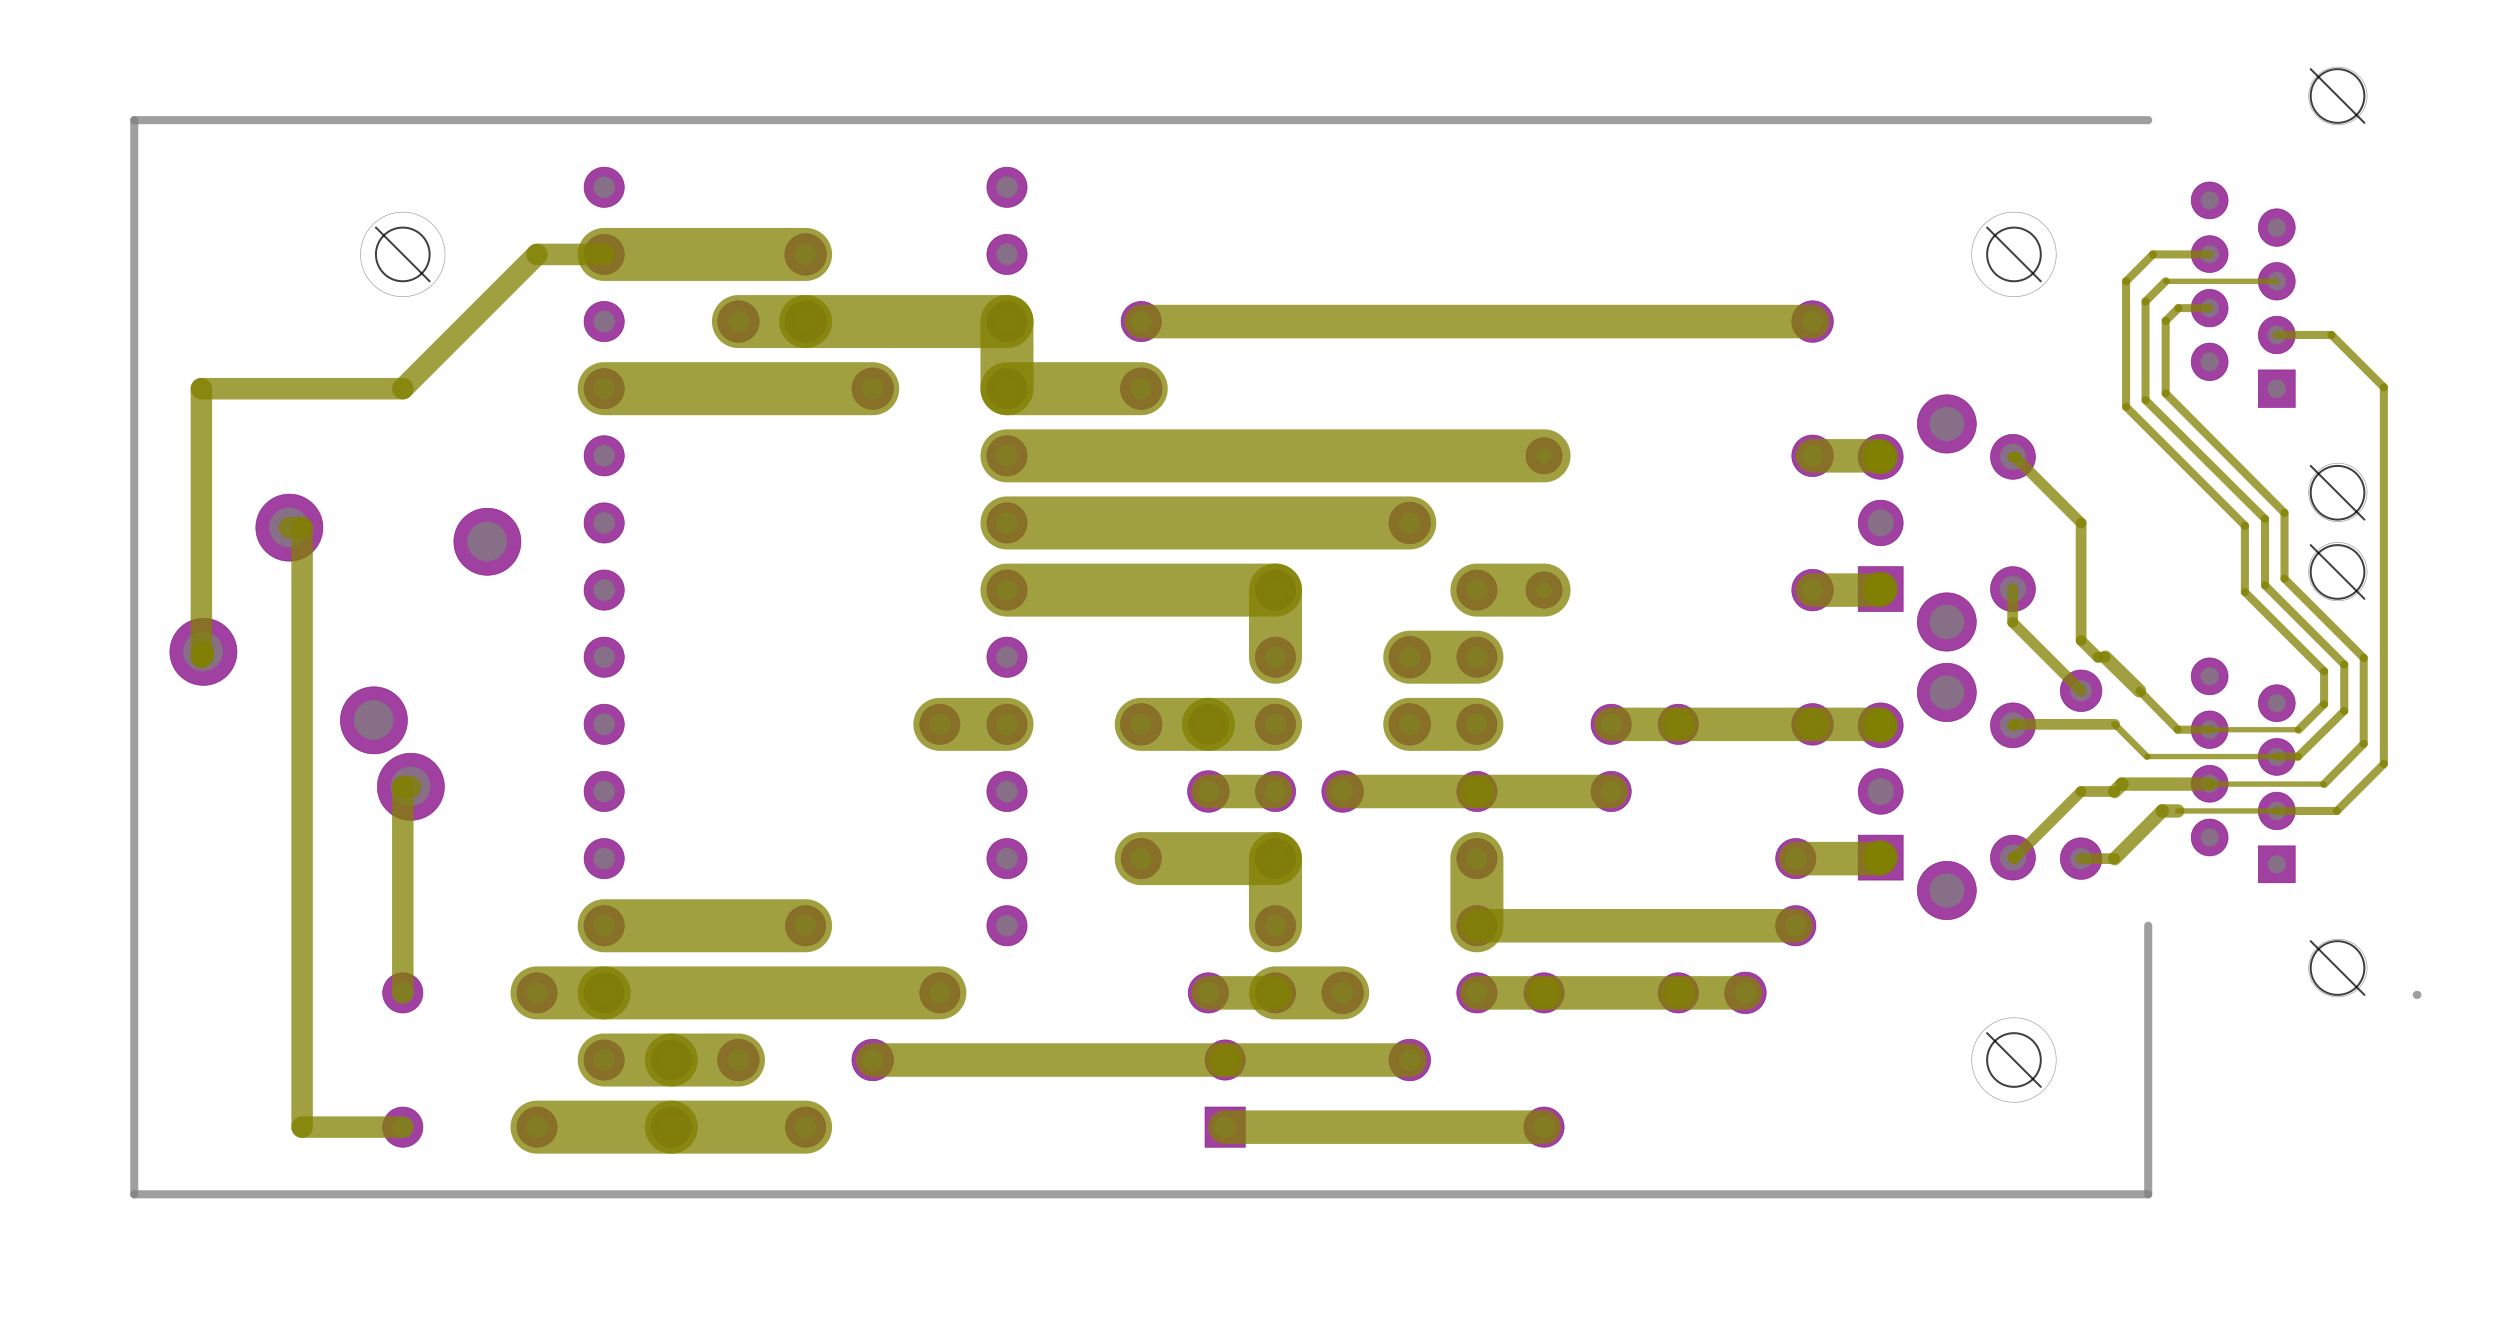 <?xml version="1.0" encoding="UTF-8"?>
<!DOCTYPE svg PUBLIC "-//W3C//DTD SVG 1.1//EN" "http://www.w3.org/Graphics/SVG/1.1/DTD/svg11.dtd">
<svg xmlns="http://www.w3.org/2000/svg" xmlns:xlink="http://www.w3.org/1999/xlink"
	version="1.1" baseProfile="full"
	width="7.448in" height="4in" viewBox="-3200 -1779 3724 2000">
	<circle cx="-2300" cy="-300" r="30" class="p0 b1"/>
	<circle cx="-2300" cy="-200" r="30" class="p0 b1"/>
	<circle cx="-2200" cy="-100" r="30" class="p0 b1"/>
	<circle cx="-2200" cy="-200" r="30" class="p0 b1"/>
	<circle cx="-2400" cy="-100" r="30" class="p0 b1"/>
	<circle cx="-2600" cy="-100" r="30" class="p0 b1"/>
	<circle cx="-2400" cy="-300" r="30" class="p0 b1"/>
	<circle cx="-2600" cy="-300" r="30" class="p0 b1"/>
	<circle cx="-1375" cy="-200" r="30" class="p0 b1"/>
	<rect x="-1405" y="-130" width="60" height="60" class="p0 b1"/>
	<circle cx="-1000" cy="-900" r="30" class="p0 b1"/>
	<circle cx="-1000" cy="-800" r="30" class="p0 b1"/>
	<circle cx="-1000" cy="-700" r="30" class="p0 b1"/>
	<circle cx="-1000" cy="-600" r="30" class="p0 b1"/>
	<circle cx="-1000" cy="-500" r="30" class="p0 b1"/>
	<circle cx="-1000" cy="-400" r="30" class="p0 b1"/>
	<circle cx="-1000" cy="-300" r="30" class="p0 b1"/>
	<circle cx="-1300" cy="-300" r="30" class="p0 b1"/>
	<circle cx="-1300" cy="-400" r="30" class="p0 b1"/>
	<circle cx="-1300" cy="-500" r="30" class="p0 b1"/>
	<circle cx="-1300" cy="-600" r="30" class="p0 b1"/>
	<circle cx="-1300" cy="-700" r="30" class="p0 b1"/>
	<circle cx="-1300" cy="-800" r="30" class="p0 b1"/>
	<circle cx="-1300" cy="-900" r="30" class="p0 b1"/>
	<rect x="164" y="-1228" width="55" height="56" class="p0 b1"/>
	<ellipse cx="91.5" cy="-1240" rx="27.5" ry="28" class="p0 b1"/>
	<ellipse cx="191.5" cy="-1280" rx="27.5" ry="28" class="p0 b1"/>
	<ellipse cx="91.5" cy="-1320" rx="27.5" ry="28" class="p0 b1"/>
	<ellipse cx="191.5" cy="-1360" rx="27.5" ry="28" class="p0 b1"/>
	<circle cx="91.5" cy="-1400.5" r="27.5" class="p0 b1"/>
	<ellipse cx="191.5" cy="-1440" rx="27.5" ry="28" class="p0 b1"/>
	<circle cx="91.5" cy="-1480.5" r="27.5" class="p0 b1"/>
	<rect x="164" y="-519" width="55" height="55" class="p0 b1"/>
	<circle cx="91.5" cy="-531.5" r="27.5" class="p0 b1"/>
	<ellipse cx="191.5" cy="-571" rx="27.5" ry="28" class="p0 b1"/>
	<circle cx="91.5" cy="-611.5" r="27.5" class="p0 b1"/>
	<circle cx="191.5" cy="-651.5" r="27.5" class="p0 b1"/>
	<ellipse cx="91.5" cy="-692" rx="27.5" ry="28" class="p0 b1"/>
	<circle cx="191.5" cy="-731.5" r="27.5" class="p0 b1"/>
	<circle cx="91.5" cy="-771.5" r="27.5" class="p0 b1"/>
	<circle cx="-900" cy="-100" r="30" class="p0 b1"/>
	<circle cx="-900" cy="-300" r="30" class="p0 b1"/>
	<circle cx="-700" cy="-300" r="30" class="p0 b1"/>
	<circle cx="-700" cy="-700" r="30" class="p0 b1"/>
	<circle cx="-800" cy="-700" r="30" class="p0 b1"/>
	<circle cx="-800" cy="-600" r="30" class="p0 b1"/>
	<circle cx="-1400" cy="-300" r="30" class="p0 b1"/>
	<circle cx="-1400" cy="-700" r="30" class="p0 b1"/>
	<circle cx="-525" cy="-400" r="30" class="p0 b1"/>
	<circle cx="-525" cy="-500" r="30" class="p0 b1"/>
	<circle cx="-1500" cy="-500" r="30" class="p0 b1"/>
	<circle cx="-1500" cy="-1300" r="30" class="p0 b1"/>
	<circle cx="-2000" cy="-100" r="30" class="p0 b1"/>
	<circle cx="-2000" cy="-400" r="30" class="p0 b1"/>
	<circle cx="-1800" cy="-300" r="30" class="p0 b1"/>
	<circle cx="-1800" cy="-700" r="30" class="p0 b1"/>
	<rect x="-432" y="-535" width="67" height="67" class="p0 b1"/>
	<ellipse cx="-398.5" cy="-600" rx="33.5" ry="34" class="p0 b1"/>
	<circle cx="-398.5" cy="-698.5" r="33.5" class="p0 b1"/>
	<circle cx="-201.5" cy="-698.5" r="33.5" class="p0 b1"/>
	<circle cx="-201.5" cy="-501.5" r="33.5" class="p0 b1"/>
	<ellipse cx="-300" cy="-747.5" rx="44" ry="43.5" class="p0 b1"/>
	<ellipse cx="-300" cy="-452.5" rx="44" ry="43.5" class="p0 b1"/>
	<rect x="-432" y="-935" width="67" height="67" class="p0 b1"/>
	<ellipse cx="-398.5" cy="-1000" rx="33.5" ry="34" class="p0 b1"/>
	<circle cx="-398.5" cy="-1098.5" r="33.5" class="p0 b1"/>
	<circle cx="-201.5" cy="-1098.5" r="33.5" class="p0 b1"/>
	<circle cx="-201.5" cy="-901.5" r="33.5" class="p0 b1"/>
	<ellipse cx="-300" cy="-1147.5" rx="44" ry="43.5" class="p0 b1"/>
	<ellipse cx="-300" cy="-852.5" rx="44" ry="43.5" class="p0 b1"/>
	<circle cx="-2897" cy="-808" r="50" class="p0 b1"/>
	<circle cx="-2588" cy="-607" r="50" class="p0 b1"/>
	<circle cx="-2643" cy="-706" r="50" class="p0 b1"/>
	<circle cx="-2474" cy="-972" r="50" class="p0 b1"/>
	<circle cx="-2769" cy="-993" r="50" class="p0 b1"/>
	<circle cx="-1700" cy="-1500" r="30" class="p0 b1"/>
	<circle cx="-1700" cy="-1400" r="30" class="p0 b1"/>
	<circle cx="-1700" cy="-1300" r="30" class="p0 b1"/>
	<circle cx="-1700" cy="-1200" r="30" class="p0 b1"/>
	<circle cx="-1700" cy="-1100" r="30" class="p0 b1"/>
	<circle cx="-1700" cy="-1000" r="30" class="p0 b1"/>
	<circle cx="-1700" cy="-900" r="30" class="p0 b1"/>
	<circle cx="-1700" cy="-800" r="30" class="p0 b1"/>
	<circle cx="-1700" cy="-700" r="30" class="p0 b1"/>
	<circle cx="-1700" cy="-600" r="30" class="p0 b1"/>
	<circle cx="-1700" cy="-500" r="30" class="p0 b1"/>
	<circle cx="-1700" cy="-400" r="30" class="p0 b1"/>
	<circle cx="-2300" cy="-1500" r="30" class="p0 b1"/>
	<circle cx="-2300" cy="-1400" r="30" class="p0 b1"/>
	<circle cx="-2300" cy="-1300" r="30" class="p0 b1"/>
	<circle cx="-2300" cy="-1200" r="30" class="p0 b1"/>
	<circle cx="-2300" cy="-1100" r="30" class="p0 b1"/>
	<circle cx="-2300" cy="-1000" r="30" class="p0 b1"/>
	<circle cx="-2300" cy="-900" r="30" class="p0 b1"/>
	<circle cx="-2300" cy="-800" r="30" class="p0 b1"/>
	<circle cx="-2300" cy="-700" r="30" class="p0 b1"/>
	<circle cx="-2300" cy="-600" r="30" class="p0 b1"/>
	<circle cx="-2300" cy="-500" r="30" class="p0 b1"/>
	<circle cx="-2300" cy="-400" r="30" class="p0 b1"/>
	<circle cx="-2300" cy="-300" r="16" class="p2 b3"/>
	<circle cx="-2300" cy="-200" r="16" class="p2 b3"/>
	<circle cx="-2200" cy="-100" r="16" class="p2 b3"/>
	<circle cx="-2200" cy="-200" r="16" class="p2 b3"/>
	<circle cx="-2400" cy="-100" r="16" class="p2 b3"/>
	<circle cx="-2600" cy="-100" r="16" class="p2 b3"/>
	<circle cx="-2400" cy="-300" r="16" class="p2 b3"/>
	<circle cx="-2600" cy="-300" r="16" class="p2 b3"/>
	<circle cx="-1375" cy="-200" r="16" class="p2 b3"/>
	<circle cx="-1375" cy="-100" r="16" class="p2 b3"/>
	<circle cx="-1000" cy="-900" r="16" class="p2 b3"/>
	<circle cx="-1000" cy="-800" r="16" class="p2 b3"/>
	<circle cx="-1000" cy="-700" r="16" class="p2 b3"/>
	<circle cx="-1000" cy="-600" r="16" class="p2 b3"/>
	<circle cx="-1000" cy="-500" r="16" class="p2 b3"/>
	<circle cx="-1000" cy="-400" r="16" class="p2 b3"/>
	<circle cx="-1000" cy="-300" r="16" class="p2 b3"/>
	<circle cx="-1300" cy="-300" r="16" class="p2 b3"/>
	<circle cx="-1300" cy="-400" r="16" class="p2 b3"/>
	<circle cx="-1300" cy="-500" r="16" class="p2 b3"/>
	<circle cx="-1300" cy="-600" r="16" class="p2 b3"/>
	<circle cx="-1300" cy="-700" r="16" class="p2 b3"/>
	<circle cx="-1300" cy="-800" r="16" class="p2 b3"/>
	<circle cx="-1300" cy="-900" r="16" class="p2 b3"/>
	<ellipse cx="191.5" cy="-1200" rx="13.5" ry="14" class="p2 b3"/>
	<ellipse cx="91.5" cy="-1240" rx="13.5" ry="14" class="p2 b3"/>
	<ellipse cx="191.5" cy="-1280" rx="13.5" ry="14" class="p2 b3"/>
	<ellipse cx="91.5" cy="-1320" rx="13.5" ry="14" class="p2 b3"/>
	<ellipse cx="191.5" cy="-1360" rx="13.5" ry="14" class="p2 b3"/>
	<circle cx="91.5" cy="-1400.5" r="13.5" class="p2 b3"/>
	<ellipse cx="191.5" cy="-1440" rx="13.5" ry="14" class="p2 b3"/>
	<circle cx="91.5" cy="-1480.5" r="13.5" class="p2 b3"/>
	<circle cx="191.5" cy="-491.5" r="13.5" class="p2 b3"/>
	<circle cx="91.5" cy="-531.5" r="13.5" class="p2 b3"/>
	<ellipse cx="191.5" cy="-571" rx="13.5" ry="14" class="p2 b3"/>
	<circle cx="91.5" cy="-611.5" r="13.5" class="p2 b3"/>
	<circle cx="191.5" cy="-651.5" r="13.5" class="p2 b3"/>
	<ellipse cx="91.5" cy="-692" rx="13.5" ry="14" class="p2 b3"/>
	<circle cx="191.5" cy="-731.5" r="13.5" class="p2 b3"/>
	<circle cx="91.5" cy="-771.5" r="13.5" class="p2 b3"/>
	<circle cx="-900" cy="-100" r="16" class="p2 b3"/>
	<circle cx="-900" cy="-300" r="16" class="p2 b3"/>
	<circle cx="-700" cy="-300" r="16" class="p2 b3"/>
	<circle cx="-700" cy="-700" r="16" class="p2 b3"/>
	<circle cx="-800" cy="-700" r="16" class="p2 b3"/>
	<circle cx="-800" cy="-600" r="16" class="p2 b3"/>
	<circle cx="-1400" cy="-300" r="16" class="p2 b3"/>
	<circle cx="-1400" cy="-700" r="16" class="p2 b3"/>
	<circle cx="-525" cy="-400" r="16" class="p2 b3"/>
	<circle cx="-525" cy="-500" r="16" class="p2 b3"/>
	<circle cx="-1500" cy="-500" r="16" class="p2 b3"/>
	<circle cx="-1500" cy="-1300" r="16" class="p2 b3"/>
	<circle cx="-2000" cy="-100" r="16" class="p2 b3"/>
	<circle cx="-2000" cy="-400" r="16" class="p2 b3"/>
	<circle cx="-1800" cy="-300" r="16" class="p2 b3"/>
	<circle cx="-1800" cy="-700" r="16" class="p2 b3"/>
	<circle cx="-398.5" cy="-501.5" r="19.5" class="p2 b3"/>
	<ellipse cx="-398.5" cy="-600" rx="19.5" ry="20" class="p2 b3"/>
	<circle cx="-398.5" cy="-698.5" r="19.5" class="p2 b3"/>
	<circle cx="-201.5" cy="-698.5" r="19.5" class="p2 b3"/>
	<circle cx="-201.5" cy="-501.5" r="19.5" class="p2 b3"/>
	<ellipse cx="-300" cy="-747.5" rx="26" ry="25.5" class="p2 b3"/>
	<ellipse cx="-300" cy="-452.5" rx="26" ry="25.5" class="p2 b3"/>
	<circle cx="-398.5" cy="-901.5" r="19.5" class="p2 b3"/>
	<ellipse cx="-398.5" cy="-1000" rx="19.5" ry="20" class="p2 b3"/>
	<circle cx="-398.5" cy="-1098.5" r="19.5" class="p2 b3"/>
	<circle cx="-201.5" cy="-1098.5" r="19.5" class="p2 b3"/>
	<circle cx="-201.5" cy="-901.5" r="19.5" class="p2 b3"/>
	<ellipse cx="-300" cy="-1147.5" rx="26" ry="25.5" class="p2 b3"/>
	<ellipse cx="-300" cy="-852.5" rx="26" ry="25.5" class="p2 b3"/>
	<circle cx="-2897.5" cy="-808.5" r="29.5" class="p2 b3"/>
	<circle cx="-2588.5" cy="-607.5" r="29.5" class="p2 b3"/>
	<circle cx="-2643.5" cy="-706.5" r="29.5" class="p2 b3"/>
	<circle cx="-2474.5" cy="-972.5" r="29.5" class="p2 b3"/>
	<circle cx="-2769.5" cy="-993.5" r="29.5" class="p2 b3"/>
	<circle cx="-1700" cy="-1500" r="16" class="p2 b3"/>
	<circle cx="-1700" cy="-1400" r="16" class="p2 b3"/>
	<circle cx="-1700" cy="-1300" r="16" class="p2 b3"/>
	<circle cx="-1700" cy="-1200" r="16" class="p2 b3"/>
	<circle cx="-1700" cy="-1100" r="16" class="p2 b3"/>
	<circle cx="-1700" cy="-1000" r="16" class="p2 b3"/>
	<circle cx="-1700" cy="-900" r="16" class="p2 b3"/>
	<circle cx="-1700" cy="-800" r="16" class="p2 b3"/>
	<circle cx="-1700" cy="-700" r="16" class="p2 b3"/>
	<circle cx="-1700" cy="-600" r="16" class="p2 b3"/>
	<circle cx="-1700" cy="-500" r="16" class="p2 b3"/>
	<circle cx="-1700" cy="-400" r="16" class="p2 b3"/>
	<circle cx="-2300" cy="-1500" r="16" class="p2 b3"/>
	<circle cx="-2300" cy="-1400" r="16" class="p2 b3"/>
	<circle cx="-2300" cy="-1300" r="16" class="p2 b3"/>
	<circle cx="-2300" cy="-1200" r="16" class="p2 b3"/>
	<circle cx="-2300" cy="-1100" r="16" class="p2 b3"/>
	<circle cx="-2300" cy="-1000" r="16" class="p2 b3"/>
	<circle cx="-2300" cy="-900" r="16" class="p2 b3"/>
	<circle cx="-2300" cy="-800" r="16" class="p2 b3"/>
	<circle cx="-2300" cy="-700" r="16" class="p2 b3"/>
	<circle cx="-2300" cy="-600" r="16" class="p2 b3"/>
	<circle cx="-2300" cy="-500" r="16" class="p2 b3"/>
	<circle cx="-2300" cy="-400" r="16" class="p2 b3"/>
	<circle cx="-1200" cy="-300" r="31" class="p0 b1"/>
	<circle cx="-1200" cy="-600" r="31" class="p0 b1"/>
	<circle cx="-500" cy="-900" r="31" class="p0 b1"/>
	<circle cx="-500" cy="-700" r="31" class="p0 b1"/>
	<circle cx="-1400" cy="-600" r="31" class="p0 b1"/>
	<circle cx="-600" cy="-300" r="31" class="p0 b1"/>
	<circle cx="-100" cy="-750" r="31" class="p0 b1"/>
	<circle cx="-100" cy="-500" r="31" class="p0 b1"/>
	<circle cx="-1100" cy="-700" r="31" class="p0 b1"/>
	<circle cx="-1100" cy="-200" r="31" class="p0 b1"/>
	<circle cx="-1900" cy="-1200" r="31" class="p0 b1"/>
	<circle cx="-1900" cy="-200" r="31" class="p0 b1"/>
	<circle cx="-1500" cy="-1200" r="31" class="p0 b1"/>
	<circle cx="-1500" cy="-700" r="31" class="p0 b1"/>
	<circle cx="-2000" cy="-1300" r="31" class="p0 b1"/>
	<circle cx="-2000" cy="-1400" r="31" class="p0 b1"/>
	<circle cx="-2100" cy="-1300" r="31" class="p0 b1"/>
	<circle cx="-2100" cy="-200" r="31" class="p0 b1"/>
	<circle cx="-900" cy="-900" r="27" class="p0 b1"/>
	<circle cx="-900" cy="-1100" r="27" class="p0 b1"/>
	<circle cx="-1100" cy="-800" r="31" class="p0 b1"/>
	<circle cx="-1100" cy="-1000" r="31" class="p0 b1"/>
	<circle cx="-500" cy="-1300" r="31" class="p0 b1"/>
	<circle cx="-500" cy="-1100" r="31" class="p0 b1"/>
	<circle cx="-1200" cy="-300" r="16" class="p2 b3"/>
	<circle cx="-1200" cy="-600" r="16" class="p2 b3"/>
	<circle cx="-500" cy="-900" r="16" class="p2 b3"/>
	<circle cx="-500" cy="-700" r="16" class="p2 b3"/>
	<circle cx="-1400" cy="-600" r="16" class="p2 b3"/>
	<circle cx="-600" cy="-300" r="16" class="p2 b3"/>
	<circle cx="-100" cy="-750" r="16" class="p2 b3"/>
	<circle cx="-100" cy="-500" r="16" class="p2 b3"/>
	<circle cx="-1100" cy="-700" r="16" class="p2 b3"/>
	<circle cx="-1100" cy="-200" r="16" class="p2 b3"/>
	<circle cx="-1900" cy="-1200" r="16" class="p2 b3"/>
	<circle cx="-1900" cy="-200" r="16" class="p2 b3"/>
	<circle cx="-1500" cy="-1200" r="16" class="p2 b3"/>
	<circle cx="-1500" cy="-700" r="16" class="p2 b3"/>
	<circle cx="-2000" cy="-1300" r="16" class="p2 b3"/>
	<circle cx="-2000" cy="-1400" r="16" class="p2 b3"/>
	<circle cx="-2100" cy="-1300" r="16" class="p2 b3"/>
	<circle cx="-2100" cy="-200" r="16" class="p2 b3"/>
	<circle cx="-900" cy="-900" r="12" class="p2 b3"/>
	<circle cx="-900" cy="-1100" r="12" class="p2 b3"/>
	<circle cx="-1100" cy="-800" r="16" class="p2 b3"/>
	<circle cx="-1100" cy="-1000" r="16" class="p2 b3"/>
	<circle cx="-500" cy="-1300" r="16" class="p2 b3"/>
	<circle cx="-500" cy="-1100" r="16" class="p2 b3"/>
	<ellipse cx="282.5" cy="-1636" rx="43.5" ry="43" class="p4 b5"/>
	<circle cx="282.5" cy="-1045.5" r="43.5" class="p4 b5"/>
	<circle cx="282.5" cy="-927.5" r="43.5" class="p4 b5"/>
	<ellipse cx="282.5" cy="-337" rx="43.5" ry="43" class="p4 b5"/>
	<circle cx="-200" cy="-1400" r="63" class="p4 b5"/>
	<circle cx="-200" cy="-200" r="63" class="p4 b5"/>
	<circle cx="-2600" cy="-1400" r="63" class="p4 b5"/>
	<line x1="401" y1="-297" x2="400" y2="-297" class="p6"/>
	<line x1="0" y1="-1600" x2="-3000" y2="-1600" class="p6"/>
	<line x1="-3000" y1="-1600" x2="-3000" y2="0" class="p6"/>
	<line x1="-3000" y1="0" x2="0" y2="0" class="p6"/>
	<line x1="0" y1="0" x2="0" y2="-400" class="p6"/>
	<line x1="321" y1="-671" x2="321" y2="-799" class="p7"/>
	<line x1="321" y1="-799" x2="203" y2="-917" class="p7"/>
	<line x1="203" y1="-917" x2="203" y2="-1015" class="p7"/>
	<line x1="203" y1="-1015" x2="26" y2="-1193" class="p7"/>
	<line x1="26" y1="-1193" x2="26" y2="-1301" class="p7"/>
	<line x1="262" y1="-611" x2="91" y2="-611" class="p8"/>
	<line x1="321" y1="-671" x2="262" y2="-611" class="p7"/>
	<line x1="45" y1="-1320" x2="91" y2="-1320" class="p7"/>
	<line x1="26" y1="-1301" x2="45" y2="-1320" class="p7"/>
	<line x1="91" y1="-611" x2="-39" y2="-611" class="p9"/>
	<line x1="-39" y1="-611" x2="-50" y2="-600" class="p9"/>
	<line x1="-200" y1="-500" x2="-202" y2="-502" class="p10"/>
	<line x1="-50" y1="-600" x2="-100" y2="-600" class="p10"/>
	<line x1="-100" y1="-600" x2="-200" y2="-500" class="p10"/>
	<line x1="-4" y1="-1183" x2="-4" y2="-1330" class="p7"/>
	<line x1="292" y1="-789" x2="174" y2="-907" class="p7"/>
	<line x1="174" y1="-907" x2="174" y2="-1006" class="p7"/>
	<line x1="174" y1="-1006" x2="-4" y2="-1183" class="p7"/>
	<line x1="292" y1="-720" x2="292" y2="-789" class="p7"/>
	<line x1="223" y1="-652" x2="191" y2="-652" class="p7"/>
	<line x1="223" y1="-652" x2="292" y2="-720" class="p7"/>
	<line x1="26" y1="-1360" x2="191" y2="-1360" class="p8"/>
	<line x1="-4" y1="-1330" x2="26" y2="-1360" class="p7"/>
	<line x1="191" y1="-652" x2="-2" y2="-652" class="p8"/>
	<line x1="-2" y1="-652" x2="-50" y2="-700" class="p11"/>
	<line x1="-200" y1="-700" x2="-202" y2="-698" class="p10"/>
	<line x1="-50" y1="-700" x2="-200" y2="-700" class="p10"/>
	<line x1="-1200" y1="-300" x2="-1300" y2="-300" class="p12"/>
	<line x1="-1000" y1="-600" x2="-1200" y2="-600" class="p13"/>
	<line x1="-800" y1="-600" x2="-1000" y2="-600" class="p13"/>
	<line x1="-1300" y1="-300" x2="-1400" y2="-300" class="p13"/>
	<line x1="-400" y1="-900" x2="-400" y2="-902" class="p13"/>
	<line x1="-400" y1="-902" x2="-398" y2="-902" class="p13"/>
	<line x1="-500" y1="-900" x2="-400" y2="-900" class="p13"/>
	<line x1="-400" y1="-698" x2="-400" y2="-700" class="p13"/>
	<line x1="-398" y1="-698" x2="-400" y2="-698" class="p13"/>
	<line x1="-400" y1="-700" x2="-500" y2="-700" class="p13"/>
	<line x1="-500" y1="-700" x2="-700" y2="-700" class="p13"/>
	<line x1="-700" y1="-700" x2="-800" y2="-700" class="p13"/>
	<line x1="-700" y1="-300" x2="-900" y2="-300" class="p13"/>
	<line x1="-900" y1="-300" x2="-1000" y2="-300" class="p13"/>
	<line x1="-1400" y1="-600" x2="-1300" y2="-600" class="p13"/>
	<line x1="-600" y1="-300" x2="-700" y2="-300" class="p13"/>
	<line x1="351" y1="-641" x2="351" y2="-1202" class="p7"/>
	<line x1="191" y1="-571" x2="44" y2="-571" class="p8"/>
	<line x1="281" y1="-571" x2="191" y2="-571" class="p7"/>
	<line x1="281" y1="-571" x2="351" y2="-641" class="p7"/>
	<line x1="273" y1="-1280" x2="191" y2="-1280" class="p7"/>
	<line x1="351" y1="-1202" x2="273" y2="-1280" class="p7"/>
	<line x1="44" y1="-571" x2="21" y2="-571" class="p9"/>
	<line x1="21" y1="-571" x2="-50" y2="-500" class="p9"/>
	<line x1="-202" y1="-852" x2="-202" y2="-902" class="p10"/>
	<line x1="-100" y1="-750" x2="-202" y2="-852" class="p10"/>
	<line x1="-50" y1="-500" x2="-100" y2="-500" class="p10"/>
	<line x1="262" y1="-779" x2="144" y2="-897" class="p7"/>
	<line x1="144" y1="-897" x2="144" y2="-996" class="p7"/>
	<line x1="144" y1="-996" x2="-33" y2="-1173" class="p7"/>
	<line x1="-33" y1="-1173" x2="-33" y2="-1360" class="p7"/>
	<line x1="262" y1="-730" x2="262" y2="-779" class="p7"/>
	<line x1="224" y1="-692" x2="91" y2="-692" class="p8"/>
	<line x1="224" y1="-692" x2="262" y2="-730" class="p7"/>
	<line x1="91" y1="-692" x2="44" y2="-692" class="p7"/>
	<line x1="44" y1="-692" x2="-13" y2="-750" class="p7"/>
	<line x1="7" y1="-1400" x2="91" y2="-1400" class="p7"/>
	<line x1="-33" y1="-1360" x2="7" y2="-1400" class="p7"/>
	<line x1="-13" y1="-750" x2="-64" y2="-800" class="p9"/>
	<line x1="-198" y1="-1098" x2="-202" y2="-1098" class="p10"/>
	<line x1="-100" y1="-1000" x2="-198" y2="-1098" class="p10"/>
	<line x1="-64" y1="-800" x2="-75" y2="-800" class="p10"/>
	<line x1="-100" y1="-825" x2="-100" y2="-1000" class="p10"/>
	<line x1="-75" y1="-800" x2="-100" y2="-825" class="p10"/>
	<line x1="-900" y1="-100" x2="-1375" y2="-100" class="p13"/>
	<line x1="-1100" y1="-700" x2="-1000" y2="-700" class="p12"/>
	<line x1="-1900" y1="-1200" x2="-2300" y2="-1200" class="p12"/>
	<line x1="-1100" y1="-200" x2="-1375" y2="-200" class="p13"/>
	<line x1="-1900" y1="-200" x2="-1375" y2="-200" class="p13"/>
	<line x1="-1700" y1="-1200" x2="-1700" y2="-1300" class="p12"/>
	<line x1="-2000" y1="-1400" x2="-2300" y2="-1400" class="p12"/>
	<line x1="-1500" y1="-1200" x2="-1700" y2="-1200" class="p12"/>
	<line x1="-2200" y1="-200" x2="-2300" y2="-200" class="p12"/>
	<line x1="-1300" y1="-700" x2="-1400" y2="-700" class="p12"/>
	<line x1="-1400" y1="-700" x2="-1500" y2="-700" class="p12"/>
	<line x1="-2100" y1="-200" x2="-2200" y2="-200" class="p12"/>
	<line x1="-1700" y1="-1300" x2="-2000" y2="-1300" class="p12"/>
	<line x1="-2000" y1="-1300" x2="-2100" y2="-1300" class="p12"/>
	<line x1="-2300" y1="-1400" x2="-2400" y2="-1400" class="p14"/>
	<line x1="-2400" y1="-1400" x2="-2600" y2="-1200" class="p14"/>
	<line x1="-2600" y1="-1200" x2="-2900" y2="-1200" class="p14"/>
	<line x1="-2900" y1="-800" x2="-2897" y2="-803" class="p14"/>
	<line x1="-2897" y1="-803" x2="-2897" y2="-808" class="p14"/>
	<line x1="-2900" y1="-1200" x2="-2900" y2="-800" class="p14"/>
	<line x1="-2200" y1="-100" x2="-2400" y2="-100" class="p12"/>
	<line x1="-2000" y1="-100" x2="-2200" y2="-100" class="p12"/>
	<line x1="-1300" y1="-500" x2="-1500" y2="-500" class="p12"/>
	<line x1="-1300" y1="-400" x2="-1300" y2="-500" class="p12"/>
	<line x1="-900" y1="-900" x2="-1000" y2="-900" class="p12"/>
	<line x1="-900" y1="-1100" x2="-1700" y2="-1100" class="p12"/>
	<line x1="-1000" y1="-800" x2="-1100" y2="-800" class="p12"/>
	<line x1="-1100" y1="-1000" x2="-1700" y2="-1000" class="p12"/>
	<line x1="-1300" y1="-800" x2="-1300" y2="-900" class="p12"/>
	<line x1="-1300" y1="-900" x2="-1700" y2="-900" class="p12"/>
	<line x1="-400" y1="-500" x2="-400" y2="-502" class="p13"/>
	<line x1="-400" y1="-502" x2="-398" y2="-502" class="p13"/>
	<line x1="-525" y1="-500" x2="-400" y2="-500" class="p13"/>
	<line x1="-2000" y1="-400" x2="-2300" y2="-400" class="p12"/>
	<line x1="-1700" y1="-700" x2="-1800" y2="-700" class="p12"/>
	<line x1="-1500" y1="-1300" x2="-500" y2="-1300" class="p13"/>
	<line x1="-400" y1="-1100" x2="-400" y2="-1098" class="p13"/>
	<line x1="-400" y1="-1098" x2="-398" y2="-1098" class="p13"/>
	<line x1="-500" y1="-1100" x2="-400" y2="-1100" class="p13"/>
	<line x1="-2769" y1="-993" x2="-2750" y2="-993" class="p14"/>
	<line x1="-2750" y1="-993" x2="-2750" y2="-100" class="p14"/>
	<line x1="-2750" y1="-100" x2="-2600" y2="-100" class="p14"/>
	<line x1="-2588" y1="-607" x2="-2600" y2="-607" class="p14"/>
	<line x1="-2600" y1="-607" x2="-2600" y2="-300" class="p14"/>
	<line x1="-1000" y1="-400" x2="-1000" y2="-500" class="p12"/>
	<line x1="-525" y1="-400" x2="-1000" y2="-400" class="p13"/>
	<line x1="-1800" y1="-300" x2="-2300" y2="-300" class="p12"/>
	<line x1="-2300" y1="-300" x2="-2400" y2="-300" class="p12"/>
	<line x1="322" y1="-1596" x2="242" y2="-1676" class="p15"/>
	<circle cx="282" cy="-1636" r="40" class="p15 b5"/>
	<line x1="322" y1="-1005" x2="242" y2="-1085" class="p15"/>
	<circle cx="282" cy="-1045" r="40" class="p15 b5"/>
	<line x1="322" y1="-887" x2="242" y2="-967" class="p15"/>
	<circle cx="282" cy="-927" r="40" class="p15 b5"/>
	<line x1="322" y1="-297" x2="242" y2="-377" class="p15"/>
	<circle cx="282" cy="-337" r="40" class="p15 b5"/>
	<line x1="-160" y1="-1360" x2="-240" y2="-1440" class="p15"/>
	<circle cx="-200" cy="-1400" r="40" class="p15 b5"/>
	<line x1="-160" y1="-160" x2="-240" y2="-240" class="p15"/>
	<circle cx="-200" cy="-200" r="40" class="p15 b5"/>
	<line x1="-2560" y1="-1360" x2="-2640" y2="-1440" class="p15"/>
	<circle cx="-2600" cy="-1400" r="40" class="p15 b5"/>
   <style type="text/css">
line,path	{stroke-linecap:round;stroke-linejoin:round;}
path	{fill-rule:evenodd;}
.p0	{stroke:rgba(128,0,128,0.75);stroke-width:1px;vector-effect:non-scaling-stroke;}
.b1	{fill:rgba(128,0,128,0.75);}
.p2	{stroke:none;}
.b3	{fill:rgba(127,127,127,0.75);}
.p4	{stroke:rgba(127,127,127,0.75);stroke-width:1px;vector-effect:non-scaling-stroke;}
.b5	{fill:none;}
.p6	{stroke:rgba(127,127,127,0.75);stroke-width:12;}
.p7	{stroke:rgba(128,128,0,0.75);stroke-width:12;}
.p8	{stroke:rgba(128,128,0,0.75);stroke-width:8;}
.p9	{stroke:rgba(128,128,0,0.75);stroke-width:20;}
.p10	{stroke:rgba(128,128,0,0.75);stroke-width:16;}
.p11	{stroke:rgba(128,128,0,0.75);stroke-width:10;}
.p12	{stroke:rgba(128,128,0,0.75);stroke-width:79;}
.p13	{stroke:rgba(128,128,0,0.75);stroke-width:50;}
.p14	{stroke:rgba(128,128,0,0.75);stroke-width:32;}
.p15	{stroke:rgba(0,0,0,0.75);stroke-width:3;}
   </style>
<!--object(stdClass)#1 (20) {
  ["arcdir"]=>
  int(0)
  ["bkmode"]=>
  int(1)
  ["stretchbltmode"]=>
  int(3)
  ["polyfillmode"]=>
  int(1)
  ["textcolor"]=>
  int(0)
  ["bkcolor"]=>
  int(16777215)
  ["textalign"]=>
  int(0)
  ["rop"]=>
  int(3)
  ["mapmode"]=>
  int(8)
  ["orgx"]=>
  int(0)
  ["orgy"]=>
  int(0)
  ["extx"]=>
  int(1)
  ["exty"]=>
  int(1)
  ["left"]=>
  int(-3200)
  ["top"]=>
  int(-1779)
  ["width"]=>
  int(3724)
  ["height"]=>
  int(2000)
  ["objtable"]=>
  array(16) {
    [0]=>
    int(0)
    [1]=>
    int(1)
    [2]=>
    int(2)
    [3]=>
    int(3)
    [4]=>
    int(4)
    [5]=>
    int(5)
    [6]=>
    int(6)
    [7]=>
    int(7)
    [8]=>
    int(8)
    [9]=>
    int(9)
    [10]=>
    int(10)
    [11]=>
    int(11)
    [12]=>
    int(12)
    [13]=>
    int(13)
    [14]=>
    int(14)
    [15]=>
    int(15)
  }
  ["pen"]=>
  object(stdClass)#17 (5) {
    ["type"]=>
    string(3) "pen"
    ["className"]=>
    string(3) "p15"
    ["style"]=>
    int(0)
    ["width"]=>
    int(3)
    ["color"]=>
    int(8421504)
  }
  ["brush"]=>
  object(stdClass)#7 (5) {
    ["type"]=>
    string(5) "brush"
    ["style"]=>
    int(1)
    ["color"]=>
    int(4294967295)
    ["hatch"]=>
    int(0)
    ["className"]=>
    string(2) "b5"
  }
}
NULL
--></svg>
